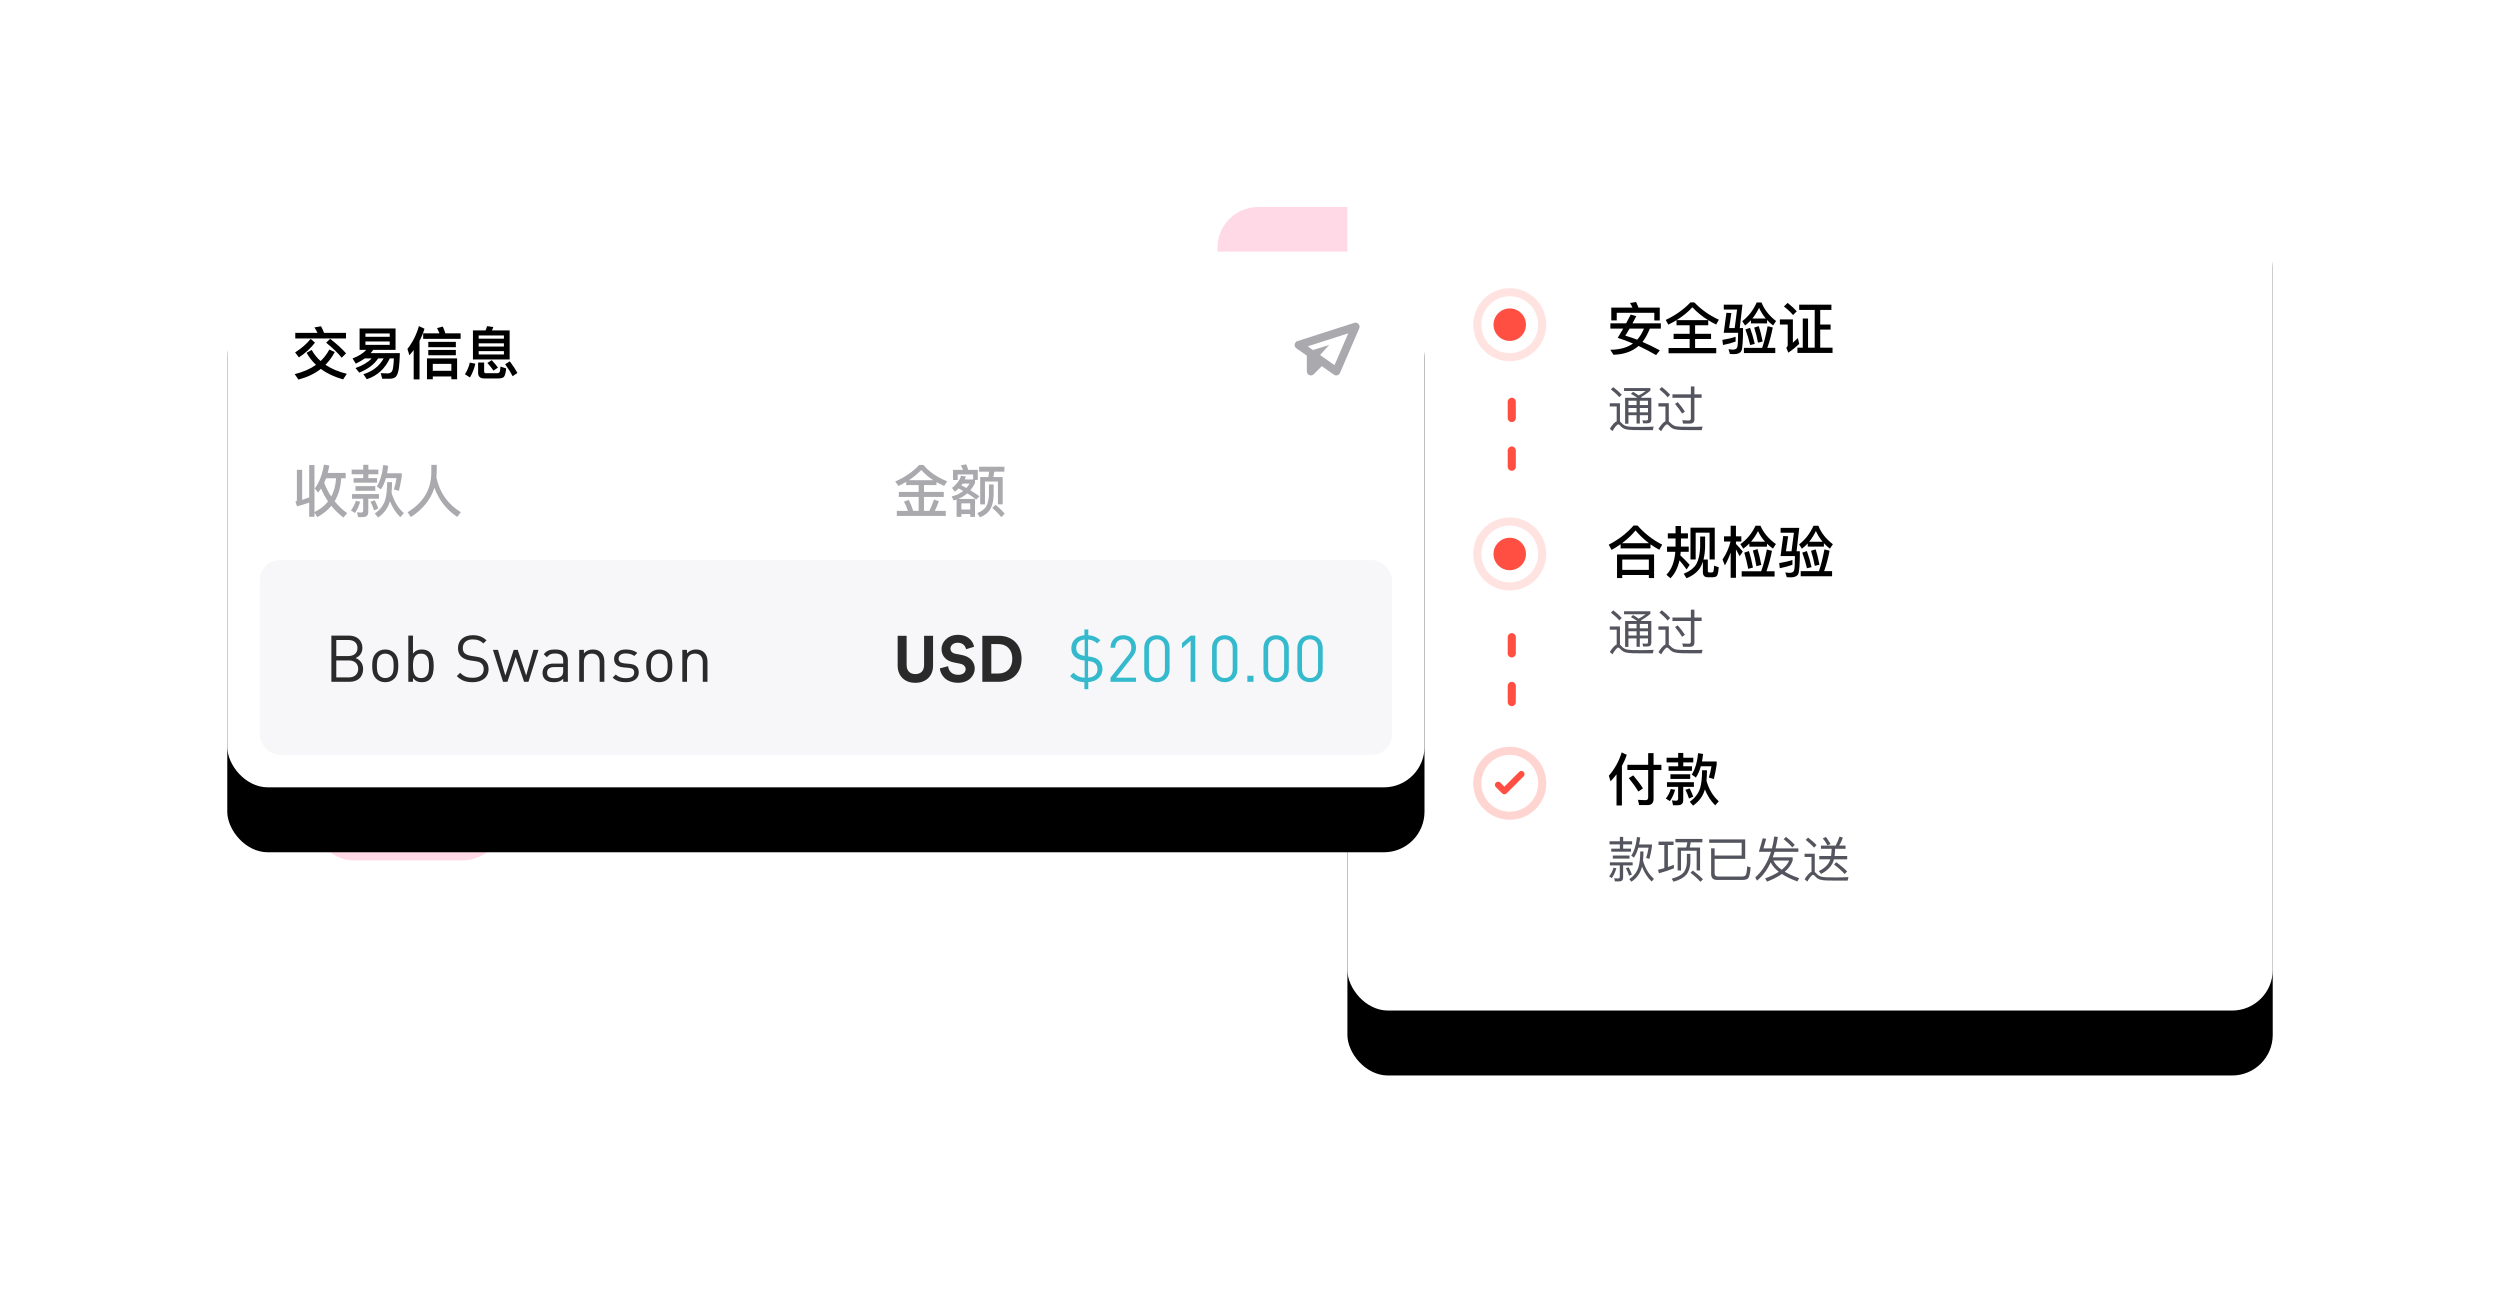 <svg xmlns="http://www.w3.org/2000/svg" xmlns:xlink="http://www.w3.org/1999/xlink" width="616" height="321" viewBox="0 0 616 321">
  <defs>
    <rect id="pay-secure-and-compliant-cn-a" width="228" height="209" x="0" y="0" rx="10"/>
    <filter id="pay-secure-and-compliant-cn-b" width="180.7%" height="188%" x="-40.4%" y="-36.4%" filterUnits="objectBoundingBox">
      <feOffset dy="16" in="SourceAlpha" result="shadowOffsetOuter1"/>
      <feGaussianBlur in="shadowOffsetOuter1" result="shadowBlurOuter1" stdDeviation="28"/>
      <feColorMatrix in="shadowBlurOuter1" values="0 0 0 0 0.165   0 0 0 0 0.165   0 0 0 0 0.165  0 0 0 0.16 0"/>
    </filter>
    <rect id="pay-secure-and-compliant-cn-e" width="295" height="132" x="0" y="0" rx="10"/>
    <filter id="pay-secure-and-compliant-cn-d" width="162.4%" height="239.4%" x="-31.2%" y="-57.6%" filterUnits="objectBoundingBox">
      <feOffset dy="16" in="SourceAlpha" result="shadowOffsetOuter1"/>
      <feGaussianBlur in="shadowOffsetOuter1" result="shadowBlurOuter1" stdDeviation="28"/>
      <feColorMatrix in="shadowBlurOuter1" values="0 0 0 0 0.165   0 0 0 0 0.165   0 0 0 0 0.165  0 0 0 0.16 0"/>
    </filter>
    <rect id="pay-secure-and-compliant-cn-f" width="279" height="48" x="0" y="0" rx="5"/>
  </defs>
  <g fill="none" fill-rule="evenodd" transform="translate(56 40)">
    <rect width="47" height="50" x="43" y="116" fill="#FF4F42" fill-rule="nonzero" opacity=".16" rx="10"/>
    <rect width="58" height="62" x="244" y="11" fill="#FF135F" fill-rule="nonzero" opacity=".16" rx="10"/>
    <rect width="47" height="50" x="21" y="122" fill="#FF135F" fill-rule="nonzero" opacity=".16" rx="10"/>
    <g transform="translate(276)">
      <mask id="pay-secure-and-compliant-cn-c" fill="#fff">
        <use xlink:href="#pay-secure-and-compliant-cn-a"/>
      </mask>
      <g fill-rule="nonzero">
        <use fill="#000" filter="url(#pay-secure-and-compliant-cn-b)" xlink:href="#pay-secure-and-compliant-cn-a"/>
        <use fill="#FFF" xlink:href="#pay-secure-and-compliant-cn-a"/>
      </g>
      <g mask="url(#pay-secure-and-compliant-cn-c)">
        <g transform="translate(32 31)">
          <path fill="#000" fill-rule="nonzero" d="M44.964,4.794 L44.964,7.958 L43.62,7.958 L43.62,6.082 L34.366,6.082 L34.366,7.944 L33.022,7.944 L33.022,4.794 L38.244,4.794 C38.062,4.388 37.866,4.01 37.642,3.66 L39.14,3.408 C39.336,3.828 39.532,4.29 39.728,4.794 L44.964,4.794 Z M32.798,8.672 L36.676,8.672 C37.068,7.944 37.446,7.23 37.81,6.502 L39.182,6.908 C38.846,7.524 38.538,8.112 38.244,8.672 L45.23,8.672 L45.23,9.96 L42.528,9.96 C41.968,11.332 41.366,12.438 40.722,13.25 C42.108,13.838 43.522,14.538 44.978,15.322 L44.068,16.498 C42.626,15.658 41.184,14.902 39.756,14.244 C38.174,15.616 36.102,16.344 33.554,16.414 L32.784,15.182 C35.08,15.168 36.942,14.65 38.37,13.642 C37.11,13.11 35.85,12.634 34.604,12.242 C35.08,11.472 35.528,10.716 35.962,9.96 L32.798,9.96 L32.798,8.672 Z M37.53,9.96 C37.152,10.604 36.802,11.192 36.48,11.71 C37.432,11.99 38.412,12.312 39.406,12.704 C40.078,11.948 40.638,11.024 41.072,9.96 L37.53,9.96 Z M52.524,3.506 L53.476,3.506 C55.226,5.312 57.242,6.74 59.524,7.776 L58.866,8.966 C58.166,8.63 57.522,8.28 56.906,7.888 L56.906,9.148 L53.672,9.148 L53.672,11.248 L57.606,11.248 L57.606,12.536 L53.672,12.536 L53.672,14.748 L58.88,14.748 L58.88,16.05 L47.134,16.05 L47.134,14.748 L52.328,14.748 L52.328,12.536 L48.38,12.536 L48.38,11.248 L52.328,11.248 L52.328,9.148 L49.094,9.148 L49.094,7.888 C48.45,8.28 47.778,8.644 47.078,8.994 L46.434,7.832 C48.87,6.67 50.9,5.228 52.524,3.506 Z M49.122,7.874 L56.878,7.874 C55.422,6.978 54.12,5.914 53,4.71 C51.936,5.886 50.634,6.936 49.122,7.874 Z M67.42,7.902 C66.972,8.392 66.496,8.826 65.992,9.204 L65.292,8.14 C66.832,6.964 68.008,5.424 68.848,3.534 L70.038,3.534 C70.724,5.27 71.914,6.796 73.622,8.098 L72.894,9.19 C72.334,8.77 71.844,8.322 71.41,7.846 L71.41,8.686 L67.42,8.686 L67.42,7.902 Z M71.088,7.482 C70.416,6.67 69.856,5.788 69.436,4.836 C68.946,5.844 68.4,6.726 67.784,7.482 L71.088,7.482 Z M65.698,14.72 L70.192,14.72 C70.696,13.264 71.144,11.472 71.536,9.372 L72.81,9.694 C72.446,11.57 71.998,13.236 71.466,14.72 L73.426,14.72 L73.426,15.994 L65.698,15.994 L65.698,14.72 Z M67.21,9.778 C67.63,10.926 68.022,12.256 68.372,13.74 L67.238,14.02 C66.93,12.676 66.538,11.402 66.076,10.17 L67.21,9.778 Z M69.366,9.358 C69.73,10.45 70.038,11.724 70.318,13.152 L69.17,13.432 C68.932,12.144 68.624,10.912 68.232,9.722 L69.366,9.358 Z M64.018,5.27 L60.742,5.27 L60.742,4.066 L65.334,4.066 L64.676,9.834 L65.488,9.834 C65.488,13.11 65.334,15 65.054,15.504 C64.76,16.008 64.144,16.26 63.22,16.26 C62.912,16.26 62.59,16.246 62.254,16.218 L61.904,15.042 C62.394,15.112 62.73,15.154 62.926,15.154 C63.556,15.154 63.934,14.944 64.06,14.552 C64.2,14.146 64.27,12.97 64.27,11.01 L60.728,11.01 L61.386,6.068 L62.604,6.138 L62.058,9.834 L63.43,9.834 L64.018,5.27 Z M63.654,11.976 L63.654,13.166 C62.744,13.502 61.708,13.782 60.546,14.006 L60.392,12.746 C61.624,12.55 62.716,12.298 63.654,11.976 Z M83.142,5.368 L79.32,5.368 L79.32,4.066 L87.258,4.066 L87.258,5.368 L84.5,5.368 L84.5,8.966 L87.062,8.966 L87.062,10.212 L84.5,10.212 L84.5,14.664 L87.538,14.664 L87.538,15.966 L78.886,15.966 L78.886,14.664 L80.202,14.664 L80.202,7.482 L81.504,7.482 L81.504,14.664 L83.142,14.664 L83.142,5.368 Z M76.478,3.632 C77.346,4.332 78.102,5.018 78.718,5.704 L77.808,6.628 C77.262,5.956 76.506,5.256 75.554,4.514 L76.478,3.632 Z M74.56,7.692 L77.766,7.692 L77.766,13.446 C78.144,13.11 78.55,12.718 78.984,12.298 L79.334,13.712 C78.494,14.524 77.598,15.252 76.646,15.896 L76.142,14.692 C76.366,14.496 76.492,14.258 76.492,13.978 L76.492,8.966 L74.56,8.966 L74.56,7.692 Z"/>
          <path fill="#54545E" fill-rule="nonzero" d="M33.512 24.388C34.34 25.012 35.036 25.636 35.6 26.26L34.988 26.86C34.484 26.26 33.8 25.624 32.924 24.952L33.512 24.388zM40.532 34.984C39.872 34.984 39.152 34.972 38.384 34.96 37.604 34.948 36.968 34.876 36.488 34.744 36.008 34.6 35.576 34.3 35.204 33.868 35.036 33.664 34.88 33.568 34.736 33.568 34.448 33.568 33.968 34.12 33.308 35.224L32.66 34.636C33.296 33.628 33.86 33.016 34.352 32.8L34.352 29.152 32.648 29.152 32.648 28.36 35.156 28.36 35.156 32.848C35.252 32.92 35.348 33.004 35.456 33.124 35.744 33.472 36.056 33.724 36.392 33.88 36.776 34.048 37.316 34.144 38.036 34.168 38.672 34.18 39.464 34.192 40.412 34.192 40.964 34.192 41.54 34.18 42.128 34.168 42.704 34.156 43.148 34.144 43.46 34.12L43.256 34.984 40.532 34.984zM38.384 25.54C38.888 25.84 39.356 26.14 39.764 26.44 40.388 26.116 40.964 25.756 41.492 25.348L36.164 25.348 36.164 24.616 42.656 24.616 42.656 25.24C41.936 25.864 41.156 26.404 40.316 26.86L40.508 27.016 42.884 27.016 42.884 32.38C42.884 32.992 42.548 33.304 41.876 33.304L40.88 33.304 40.688 32.572 41.636 32.608C41.924 32.608 42.068 32.464 42.068 32.2L42.068 31.3 40.052 31.3 40.052 33.364 39.248 33.364 39.248 31.3 37.244 31.3 37.244 33.4 36.428 33.4 36.428 27.016 39.428 27.016C38.972 26.692 38.444 26.368 37.856 26.056L38.384 25.54zM37.244 29.536L37.244 30.592 39.248 30.592 39.248 29.536 37.244 29.536zM40.052 29.536L40.052 30.592 42.068 30.592 42.068 29.536 40.052 29.536zM42.068 28.816L42.068 27.736 40.052 27.736 40.052 28.816 42.068 28.816zM39.248 28.816L39.248 27.736 37.244 27.736 37.244 28.816 39.248 28.816zM45.476 24.364C46.292 25 46.976 25.636 47.528 26.26L46.904 26.896C46.412 26.284 45.74 25.624 44.876 24.928L45.476 24.364zM52.772 34.984C52.088 34.984 51.344 34.972 50.54 34.96 49.724 34.948 49.064 34.876 48.572 34.744 48.068 34.6 47.624 34.3 47.24 33.868 47.072 33.664 46.904 33.568 46.748 33.568 46.46 33.568 45.968 34.12 45.296 35.248L44.648 34.672C45.296 33.64 45.86 33.016 46.364 32.8L46.364 29.164 44.636 29.164 44.636 28.348 47.192 28.348 47.192 32.848C47.288 32.92 47.396 33.004 47.504 33.124 47.816 33.46 48.14 33.712 48.488 33.88 48.872 34.036 49.448 34.12 50.192 34.144 50.852 34.156 51.68 34.168 52.664 34.168 53.192 34.168 53.72 34.156 54.272 34.156 54.812 34.144 55.232 34.132 55.52 34.108L55.304 34.984 52.772 34.984zM52.412 33.376L50.708 33.376 50.516 32.548C51.068 32.584 51.608 32.608 52.112 32.608 52.448 32.608 52.628 32.44 52.628 32.116L52.628 27.016 48.092 27.016 48.092 26.164 52.628 26.164 52.628 24.22 53.504 24.22 53.504 26.164 55.28 26.164 55.28 27.016 53.504 27.016 53.504 32.32C53.504 33.016 53.132 33.376 52.412 33.376zM49.4 28.084C50.168 28.972 50.756 29.752 51.164 30.424L50.468 30.904C50.036 30.184 49.46 29.392 48.728 28.516L49.4 28.084zM33.512 79.388C34.34 80.012 35.036 80.636 35.6 81.26L34.988 81.86C34.484 81.26 33.8 80.624 32.924 79.952L33.512 79.388zM40.532 89.984C39.872 89.984 39.152 89.972 38.384 89.96 37.604 89.948 36.968 89.876 36.488 89.744 36.008 89.6 35.576 89.3 35.204 88.868 35.036 88.664 34.88 88.568 34.736 88.568 34.448 88.568 33.968 89.12 33.308 90.224L32.66 89.636C33.296 88.628 33.86 88.016 34.352 87.8L34.352 84.152 32.648 84.152 32.648 83.36 35.156 83.36 35.156 87.848C35.252 87.92 35.348 88.004 35.456 88.124 35.744 88.472 36.056 88.724 36.392 88.88 36.776 89.048 37.316 89.144 38.036 89.168 38.672 89.18 39.464 89.192 40.412 89.192 40.964 89.192 41.54 89.18 42.128 89.168 42.704 89.156 43.148 89.144 43.46 89.12L43.256 89.984 40.532 89.984zM38.384 80.54C38.888 80.84 39.356 81.14 39.764 81.44 40.388 81.116 40.964 80.756 41.492 80.348L36.164 80.348 36.164 79.616 42.656 79.616 42.656 80.24C41.936 80.864 41.156 81.404 40.316 81.86L40.508 82.016 42.884 82.016 42.884 87.38C42.884 87.992 42.548 88.304 41.876 88.304L40.88 88.304 40.688 87.572 41.636 87.608C41.924 87.608 42.068 87.464 42.068 87.2L42.068 86.3 40.052 86.3 40.052 88.364 39.248 88.364 39.248 86.3 37.244 86.3 37.244 88.4 36.428 88.4 36.428 82.016 39.428 82.016C38.972 81.692 38.444 81.368 37.856 81.056L38.384 80.54zM37.244 84.536L37.244 85.592 39.248 85.592 39.248 84.536 37.244 84.536zM40.052 84.536L40.052 85.592 42.068 85.592 42.068 84.536 40.052 84.536zM42.068 83.816L42.068 82.736 40.052 82.736 40.052 83.816 42.068 83.816zM39.248 83.816L39.248 82.736 37.244 82.736 37.244 83.816 39.248 83.816zM45.476 79.364C46.292 80 46.976 80.636 47.528 81.26L46.904 81.896C46.412 81.284 45.74 80.624 44.876 79.928L45.476 79.364zM52.772 89.984C52.088 89.984 51.344 89.972 50.54 89.96 49.724 89.948 49.064 89.876 48.572 89.744 48.068 89.6 47.624 89.3 47.24 88.868 47.072 88.664 46.904 88.568 46.748 88.568 46.46 88.568 45.968 89.12 45.296 90.248L44.648 89.672C45.296 88.64 45.86 88.016 46.364 87.8L46.364 84.164 44.636 84.164 44.636 83.348 47.192 83.348 47.192 87.848C47.288 87.92 47.396 88.004 47.504 88.124 47.816 88.46 48.14 88.712 48.488 88.88 48.872 89.036 49.448 89.12 50.192 89.144 50.852 89.156 51.68 89.168 52.664 89.168 53.192 89.168 53.72 89.156 54.272 89.156 54.812 89.144 55.232 89.132 55.52 89.108L55.304 89.984 52.772 89.984zM52.412 88.376L50.708 88.376 50.516 87.548C51.068 87.584 51.608 87.608 52.112 87.608 52.448 87.608 52.628 87.44 52.628 87.116L52.628 82.016 48.092 82.016 48.092 81.164 52.628 81.164 52.628 79.22 53.504 79.22 53.504 81.164 55.28 81.164 55.28 82.016 53.504 82.016 53.504 87.32C53.504 88.016 53.132 88.376 52.412 88.376zM49.4 83.084C50.168 83.972 50.756 84.752 51.164 85.424L50.468 85.904C50.036 85.184 49.46 84.392 48.728 83.516L49.4 83.084zM32.588 136.288L35.132 136.288 35.132 135.196 35.948 135.196 35.948 136.288 38.156 136.288 38.156 137.056 35.948 137.056 35.948 138.112 37.88 138.112 37.88 138.856 33.008 138.856 33.008 138.112 35.132 138.112 35.132 137.056 32.588 137.056 32.588 136.288zM33.404 139.804L37.508 139.804 37.508 140.56 33.404 140.56 33.404 139.804zM32.672 141.472L38.288 141.472 38.288 142.228 35.936 142.228 35.936 145.228C35.936 145.852 35.6 146.176 34.928 146.176L33.908 146.176 33.74 145.396C34.052 145.432 34.364 145.456 34.652 145.456 34.964 145.456 35.12 145.312 35.12 145.036L35.12 142.228 32.672 142.228 32.672 141.472zM33.572 142.804L34.268 142.936C34.004 143.872 33.632 144.676 33.152 145.36L32.504 144.94C32.996 144.292 33.356 143.584 33.572 142.804zM37.316 142.708C37.604 143.26 37.868 143.848 38.096 144.484L37.424 144.784C37.184 144.088 36.908 143.464 36.62 142.936L37.316 142.708zM39.356 135.232L40.148 135.364C40.076 135.988 39.98 136.552 39.872 137.08L43.04 137.08 43.04 137.608C42.884 138.628 42.68 139.636 42.416 140.632L41.612 140.404C41.852 139.66 42.056 138.82 42.212 137.86L39.68 137.86C39.404 138.868 39.044 139.684 38.6 140.308L37.94 139.84C38.672 138.736 39.14 137.2 39.356 135.232zM40.16 138.808L40.952 138.808C40.952 139.612 40.904 140.356 40.832 141.028 41.36 142.924 42.26 144.436 43.532 145.552L42.956 146.212C41.924 145.204 41.132 143.98 40.58 142.516 40.556 142.6 40.544 142.684 40.52 142.78 40.148 144.196 39.308 145.348 37.988 146.26L37.46 145.624C38.6 144.832 39.356 143.848 39.728 142.648 40.016 141.64 40.16 140.368 40.16 138.808zM46.088 137.212L44.66 137.212 44.66 136.372 48.368 136.372 48.368 137.212 46.976 137.212 46.976 142.636C47.492 142.456 47.984 142.276 48.452 142.084L48.452 142.948C47.396 143.392 46.172 143.8 44.78 144.172L44.528 143.32C45.068 143.188 45.584 143.056 46.088 142.912L46.088 137.212zM48.824 135.712L55.472 135.712 55.472 136.552 52.604 136.552C52.532 137.008 52.448 137.428 52.352 137.836L54.896 137.836 54.896 143.476 54.056 143.476 54.056 138.628 50.204 138.628 50.204 143.476 49.376 143.476 49.376 137.836 51.488 137.836C51.608 137.428 51.692 136.996 51.752 136.552L48.824 136.552 48.824 135.712zM53.108 143.5C54.092 144.22 54.932 144.94 55.604 145.66L54.98 146.284C54.38 145.588 53.564 144.844 52.532 144.052L53.108 143.5zM51.644 139.396L52.508 139.396 52.508 141.46C52.46 142.756 52.124 143.788 51.476 144.568 50.84 145.276 49.808 145.84 48.368 146.248L47.9 145.504C49.292 145.132 50.276 144.628 50.828 144.004 51.332 143.356 51.608 142.504 51.644 141.46L51.644 139.396zM66.02 140.632L58.484 140.632 58.484 144.172C58.484 144.7 58.76 144.976 59.312 144.976L65.336 144.976C65.624 144.976 65.864 144.904 66.044 144.76 66.284 144.544 66.44 143.776 66.512 142.456L67.352 142.72C67.232 144.208 67.028 145.096 66.74 145.408 66.476 145.66 66.08 145.792 65.576 145.816L59.072 145.816C58.1 145.816 57.62 145.312 57.62 144.328L57.62 138.028 58.484 138.028 58.484 139.804 65.144 139.804 65.144 136.672 57.14 136.672 57.14 135.832 66.02 135.832 66.02 140.632zM69.392 138.88L70.34 135.544 71.192 135.688 70.508 138.052 72.608 138.052C72.848 137.116 73.04 136.144 73.184 135.112L74.06 135.22C73.904 136.228 73.712 137.164 73.496 138.052L79.112 138.052 79.112 138.88 73.268 138.88C73.124 139.36 72.98 139.816 72.812 140.248L77.72 140.248 77.72 140.992C77.396 142.024 76.748 142.96 75.764 143.8 76.736 144.376 77.924 144.904 79.316 145.384L78.872 146.188C77.336 145.624 76.064 145.012 75.056 144.352 74.072 145.048 72.848 145.672 71.396 146.236L70.94 145.432C72.284 144.94 73.4 144.4 74.3 143.812 73.364 143.092 72.704 142.312 72.308 141.472 71.432 143.368 70.304 144.868 68.936 145.984L68.492 145.192C70.244 143.656 71.528 141.556 72.368 138.88L69.392 138.88zM72.956 141.04C73.364 141.856 74.048 142.612 75.008 143.308 75.896 142.612 76.508 141.856 76.844 141.04L72.956 141.04zM76.076 135.208C76.94 135.868 77.648 136.528 78.224 137.188L77.612 137.8C77.108 137.164 76.4 136.492 75.5 135.772L76.076 135.208zM81.512 135.388C82.34 136.012 83.036 136.624 83.6 137.248L82.976 137.86C82.484 137.272 81.8 136.636 80.924 135.952L81.512 135.388zM88.532 145.984C87.872 145.984 87.152 145.972 86.384 145.96 85.604 145.948 84.968 145.876 84.488 145.744 84.008 145.6 83.576 145.3 83.204 144.868 83.036 144.664 82.88 144.568 82.736 144.568 82.448 144.568 81.968 145.108 81.308 146.212L80.66 145.636C81.296 144.628 81.86 144.016 82.352 143.8L82.352 140.152 80.648 140.152 80.648 139.36 83.156 139.36 83.156 143.848C83.252 143.92 83.348 144.004 83.456 144.124 83.744 144.472 84.056 144.724 84.392 144.88 84.776 145.048 85.316 145.144 86.036 145.168 86.672 145.18 87.464 145.192 88.412 145.192 88.964 145.192 89.54 145.18 90.128 145.168 90.704 145.156 91.148 145.144 91.46 145.12L91.256 145.984 88.532 145.984zM84.272 139.924L87.176 139.924C87.248 139.408 87.296 138.82 87.32 138.148L84.68 138.148 84.68 137.356 88.304 137.356C88.676 136.66 89 135.916 89.264 135.124L90.08 135.412C89.816 136.144 89.516 136.792 89.18 137.356L90.74 137.356 90.74 138.148 88.172 138.148C88.148 138.82 88.112 139.42 88.04 139.924L91.148 139.924 91.148 140.74 87.884 140.74C87.548 142.192 86.492 143.392 84.716 144.34L84.164 143.644C85.676 142.9 86.624 141.94 86.984 140.74L84.272 140.74 84.272 139.924zM85.916 135.22C86.312 135.748 86.684 136.336 87.044 136.972L86.312 137.332C85.952 136.684 85.556 136.096 85.136 135.592L85.916 135.22zM88.436 141.448C89.432 142.144 90.332 142.9 91.136 143.716L90.536 144.364C89.696 143.476 88.832 142.696 87.92 142.024L88.436 141.448z"/>
          <g transform="translate(0 1)">
            <g fill-rule="nonzero">
              <circle cx="8" cy="8" r="4" fill="#FF4F42"/>
              <circle cx="8" cy="8" r="8" stroke="#FF4F42" stroke-width="2" opacity=".158"/>
            </g>
            <g fill-rule="nonzero" transform="translate(0 56.5)">
              <circle cx="8" cy="8" r="4" fill="#FF4F42"/>
              <circle cx="8" cy="8" r="8" stroke="#FF4F42" stroke-width="2" opacity=".158"/>
            </g>
            <g transform="translate(0 113)">
              <circle cx="8" cy="8" r="8" fill="#FFF" fill-rule="nonzero" stroke="#FF4F42" stroke-width="2" opacity=".238"/>
              <g transform="translate(3 3)">
                <rect width="10" height="10"/>
                <path fill="#FF4F42" d="M3.122,7.488 L1.576,5.942 C1.271,5.636 1.271,5.142 1.576,4.837 C1.881,4.532 2.375,4.532 2.681,4.837 L3.675,5.831 L7.321,2.185 C7.626,1.88 8.121,1.88 8.426,2.185 C8.731,2.49 8.731,2.985 8.426,3.29 L4.227,7.488 C3.922,7.793 3.428,7.793 3.122,7.488 Z"/>
              </g>
            </g>
            <path fill="#FF4F42" fill-rule="nonzero" d="M7.5 27L7.5 31C7.5 31.552 7.948 32 8.5 32 9.052 32 9.5 31.552 9.5 31L9.5 27C9.5 26.448 9.052 26 8.5 26 7.948 26 7.5 26.448 7.5 27zM7.5 39L7.5 43C7.5 43.552 7.948 44 8.5 44 9.052 44 9.5 43.552 9.5 43L9.5 39C9.5 38.448 9.052 38 8.5 38 7.948 38 7.5 38.448 7.5 39zM7.5 85L7.5 89C7.5 89.552 7.948 90 8.5 90 9.052 90 9.5 89.552 9.5 89L9.5 85C9.5 84.448 9.052 84 8.5 84 7.948 84 7.5 84.448 7.5 85zM7.5 97L7.5 101C7.5 101.552 7.948 102 8.5 102 9.052 102 9.5 101.552 9.5 101L9.5 97C9.5 96.448 9.052 96 8.5 96 7.948 96 7.5 96.448 7.5 97z"/>
          </g>
          <path fill="#000" fill-rule="nonzero" d="M38.51 58.492L39.49 58.492C41.254 60.48 43.27 62.048 45.566 63.196L44.852 64.47C44.082 64.05 43.354 63.602 42.682 63.126L42.682 64.12 35.318 64.12 35.318 63.098C34.618 63.602 33.876 64.064 33.092 64.498L32.392 63.21C34.842 61.95 36.886 60.368 38.51 58.492zM35.668 62.846L42.304 62.846C41.072 61.922 39.966 60.872 39 59.696 38.062 60.844 36.956 61.894 35.668 62.846zM43.564 65.618L43.564 71.428 42.276 71.428 42.276 70.672 35.724 70.672 35.724 71.428 34.436 71.428 34.436 65.618 43.564 65.618zM35.724 69.412L42.276 69.412 42.276 66.864 35.724 66.864 35.724 69.412zM46.952 60.41L48.856 60.41 48.856 58.604 50.186 58.604 50.186 60.41 51.908 60.41 51.908 61.684 50.186 61.684 50.186 63.686 52.104 63.686 52.104 64.96 50.13 64.96C50.102 65.268 50.06 65.562 50.032 65.842 50.788 66.542 51.558 67.312 52.342 68.18L51.586 69.314C50.886 68.348 50.298 67.606 49.822 67.074 49.402 68.95 48.66 70.42 47.596 71.484L46.602 70.616C47.862 69.356 48.59 67.48 48.8 64.96L46.756 64.96 46.756 63.686 48.856 63.686 48.856 61.684 46.952 61.684 46.952 60.41zM58.516 59.024L58.516 66.85 57.242 66.85 57.242 60.242 53.812 60.242 53.812 66.85 52.538 66.85 52.538 59.024 58.516 59.024zM58.012 71.232L56.78 71.232C55.982 71.232 55.59 70.798 55.59 69.958L55.59 67.396C55.422 67.914 55.212 68.376 54.974 68.782 54.274 69.944 53.126 70.84 51.558 71.484L50.872 70.378C52.412 69.734 53.462 68.908 54.022 67.914 54.568 66.85 54.862 65.478 54.918 63.784L54.918 61.208 56.136 61.208 56.136 63.784C56.108 64.932 55.968 65.968 55.744 66.864L56.808 66.864 56.808 69.692C56.808 69.93 56.92 70.056 57.158 70.056L57.802 70.056C57.97 70.056 58.082 69.986 58.166 69.846 58.25 69.678 58.32 69.202 58.362 68.39L59.496 68.754C59.412 69.958 59.244 70.672 59.02 70.91 58.796 71.12 58.46 71.232 58.012 71.232zM60.798 61.152L62.436 61.152 62.436 58.534 63.738 58.534 63.738 61.152 65.068 61.152 65.068 62.426 63.738 62.426 63.738 63.028C64.298 63.588 64.858 64.218 65.418 64.918L64.662 66.052C64.312 65.38 64.004 64.82 63.738 64.372L63.738 71.372 62.436 71.372 62.436 65.128C62.044 66.276 61.568 67.34 61.008 68.32L60.434 66.85C61.33 65.562 61.988 64.078 62.408 62.426L60.798 62.426 60.798 61.152zM67.042 62.916C66.566 63.392 66.062 63.826 65.544 64.19L64.83 63.07C66.44 61.922 67.686 60.41 68.554 58.548L69.786 58.548C70.514 60.256 71.788 61.768 73.58 63.056L72.852 64.176C72.306 63.784 71.816 63.378 71.382 62.958L71.382 63.7 67.042 63.7 67.042 62.916zM70.906 62.468C70.192 61.684 69.618 60.816 69.17 59.864 68.666 60.858 68.092 61.726 67.448 62.468L70.906 62.468zM65.152 69.762L69.954 69.762C70.486 68.306 70.948 66.514 71.354 64.4L72.614 64.722C72.25 66.598 71.788 68.278 71.256 69.762L73.258 69.762 73.258 71.05 65.152 71.05 65.152 69.762zM66.944 64.778C67.308 65.954 67.644 67.312 67.924 68.852L66.762 69.16C66.496 67.774 66.174 66.444 65.796 65.17L66.944 64.778zM69.044 64.288C69.394 65.422 69.702 66.724 69.982 68.194L68.778 68.516C68.554 67.172 68.26 65.884 67.91 64.652L69.044 64.288zM81.42 62.902C80.972 63.392 80.496 63.826 79.992 64.204L79.292 63.14C80.832 61.964 82.008 60.424 82.848 58.534L84.038 58.534C84.724 60.27 85.914 61.796 87.622 63.098L86.894 64.19C86.334 63.77 85.844 63.322 85.41 62.846L85.41 63.686 81.42 63.686 81.42 62.902zM85.088 62.482C84.416 61.67 83.856 60.788 83.436 59.836 82.946 60.844 82.4 61.726 81.784 62.482L85.088 62.482zM79.698 69.72L84.192 69.72C84.696 68.264 85.144 66.472 85.536 64.372L86.81 64.694C86.446 66.57 85.998 68.236 85.466 69.72L87.426 69.72 87.426 70.994 79.698 70.994 79.698 69.72zM81.21 64.778C81.63 65.926 82.022 67.256 82.372 68.74L81.238 69.02C80.93 67.676 80.538 66.402 80.076 65.17L81.21 64.778zM83.366 64.358C83.73 65.45 84.038 66.724 84.318 68.152L83.17 68.432C82.932 67.144 82.624 65.912 82.232 64.722L83.366 64.358zM78.018 60.27L74.742 60.27 74.742 59.066 79.334 59.066 78.676 64.834 79.488 64.834C79.488 68.11 79.334 70 79.054 70.504 78.76 71.008 78.144 71.26 77.22 71.26 76.912 71.26 76.59 71.246 76.254 71.218L75.904 70.042C76.394 70.112 76.73 70.154 76.926 70.154 77.556 70.154 77.934 69.944 78.06 69.552 78.2 69.146 78.27 67.97 78.27 66.01L74.728 66.01 75.386 61.068 76.604 61.138 76.058 64.834 77.43 64.834 78.018 60.27zM77.654 66.976L77.654 68.166C76.744 68.502 75.708 68.782 74.546 69.006L74.392 67.746C75.624 67.55 76.716 67.298 77.654 66.976zM35.584 114.394L36.83 114.982C36.522 115.934 36.116 116.858 35.64 117.74L35.64 127.47 34.31 127.47 34.31 119.798C33.862 120.386 33.372 120.96 32.84 121.52L32.42 120.134C33.848 118.496 34.912 116.578 35.584 114.394zM36.984 117.446L42.108 117.446 42.108 114.576 43.438 114.576 43.438 117.446 45.37 117.446 45.37 118.734 43.438 118.734 43.438 125.846C43.438 126.854 42.948 127.372 41.968 127.372L39.882 127.372 39.588 126.07C40.246 126.126 40.89 126.154 41.506 126.154 41.898 126.154 42.108 125.93 42.108 125.51L42.108 118.734 36.984 118.734 36.984 117.446zM38.426 120.05C39.462 121.268 40.26 122.332 40.82 123.256L39.686 124.04C39.098 123.046 38.314 121.94 37.334 120.722L38.426 120.05zM46.644 115.71L49.5 115.71 49.5 114.52 50.76 114.52 50.76 115.71 53.224 115.71 53.224 116.858 50.76 116.858 50.76 117.81 52.902 117.81 52.902 118.93 47.134 118.93 47.134 117.81 49.5 117.81 49.5 116.858 46.644 116.858 46.644 115.71zM47.596 119.784L52.468 119.784 52.468 120.932 47.596 120.932 47.596 119.784zM46.742 121.73L53.378 121.73 53.378 122.892 50.746 122.892 50.746 126.154C50.746 126.994 50.284 127.414 49.388 127.414L48.24 127.414 47.974 126.21C48.31 126.266 48.646 126.294 48.968 126.294 49.304 126.294 49.486 126.14 49.486 125.846L49.486 122.892 46.742 122.892 46.742 121.73zM47.68 123.396L48.744 123.606C48.436 124.684 48.016 125.608 47.456 126.392L46.462 125.762C47.036 125.034 47.442 124.236 47.68 123.396zM52.342 123.27C52.664 123.9 52.958 124.572 53.21 125.3L52.174 125.762C51.908 124.95 51.614 124.222 51.292 123.606L52.342 123.27zM54.428 114.576L55.646 114.772C55.562 115.444 55.478 116.06 55.366 116.62L58.992 116.62 58.992 117.418C58.81 118.594 58.572 119.77 58.292 120.946L57.06 120.596C57.312 119.798 57.536 118.874 57.704 117.81L55.086 117.81C54.764 118.958 54.358 119.882 53.854 120.582L52.846 119.854C53.658 118.594 54.19 116.83 54.428 114.576zM55.394 118.79L56.598 118.79C56.598 119.714 56.556 120.568 56.472 121.352 57.06 123.48 58.082 125.174 59.51 126.434L58.628 127.442C57.536 126.35 56.682 125.034 56.08 123.508 55.646 125.118 54.68 126.448 53.168 127.512L52.356 126.546C53.658 125.622 54.512 124.502 54.918 123.158 55.226 122.038 55.394 120.582 55.394 118.79z"/>
        </g>
      </g>
    </g>
    <g transform="translate(0 22)">
      <g fill-rule="nonzero">
        <use fill="#000" filter="url(#pay-secure-and-compliant-cn-d)" xlink:href="#pay-secure-and-compliant-cn-e"/>
        <use fill="#FFF" xlink:href="#pay-secure-and-compliant-cn-e"/>
      </g>
      <g transform="translate(263 16)">
        <rect width="16" height="16"/>
        <path fill="#A9A9AE" d="M6.268,9.482 L9.82,11.977 L13.209,4.128 L3.219,7.339 L4.513,8.248 L8.5,7.002 L6.268,9.482 Z M6.692,12.224 L4.707,14.209 C4.077,14.839 3,14.393 3,13.502 L3,9.63 L0.425,7.82 C-0.25,7.345 -0.092,6.303 0.694,6.05 L14.694,1.55 C15.512,1.287 16.259,2.11 15.918,2.898 L11.168,13.898 C10.917,14.481 10.194,14.685 9.675,14.32 L6.692,12.224 Z"/>
      </g>
      <g transform="translate(8 76)">
        <use fill="#F7F7F9" fill-rule="nonzero" xlink:href="#pay-secure-and-compliant-cn-f"/>
        <path fill="#34BACC" fill-rule="nonzero" d="M207.64,26.864 C207.64,28.704 206.264,29.936 204.152,30.064 L204.152,31.824 L203.192,31.824 L203.192,30.096 C201.672,30.032 200.68,29.6 199.672,28.592 L200.504,27.76 C201.352,28.608 202.168,28.944 203.256,28.992 L203.256,24.752 L202.936,24.72 C202.056,24.64 201.304,24.24 200.856,23.856 C200.264,23.328 199.976,22.624 199.976,21.728 C199.976,19.92 201.192,18.704 203.192,18.528 L203.192,17.104 L204.152,17.104 L204.152,18.528 C205.384,18.592 206.232,18.976 207.128,19.76 L206.344,20.544 C205.72,19.984 205.08,19.648 204.104,19.584 L204.104,23.728 L204.6,23.808 C205.656,23.984 206.184,24.176 206.664,24.608 C207.288,25.136 207.64,25.904 207.64,26.864 Z M206.424,26.896 C206.424,26.304 206.232,25.792 205.864,25.472 C205.336,25.008 204.792,24.992 204.104,24.88 L204.104,28.992 C205.56,28.88 206.424,28.128 206.424,26.896 Z M203.256,23.616 L203.256,19.584 C201.912,19.696 201.176,20.48 201.176,21.68 C201.176,22.256 201.352,22.688 201.688,22.992 C202.136,23.36 202.696,23.536 203.256,23.616 Z M215.912,30 L209.624,30 L209.624,28.976 L214.12,23.264 C214.552,22.704 214.76,22.208 214.76,21.584 C214.76,20.352 214.04,19.536 212.776,19.536 C211.704,19.536 210.792,20.128 210.792,21.6 L209.64,21.6 C209.64,19.808 210.872,18.512 212.776,18.512 C214.648,18.512 215.912,19.712 215.912,21.584 C215.912,22.496 215.624,23.072 215,23.888 L211.016,28.976 L215.912,28.976 L215.912,30 Z M224.184,21.648 L224.184,26.96 C224.184,28.848 222.84,30.096 221.064,30.096 C219.272,30.096 217.944,28.848 217.944,26.96 L217.944,21.648 C217.944,19.76 219.272,18.512 221.064,18.512 C222.84,18.512 224.184,19.76 224.184,21.648 Z M223.032,26.896 L223.032,21.712 C223.032,20.448 222.344,19.536 221.064,19.536 C219.784,19.536 219.096,20.448 219.096,21.712 L219.096,26.896 C219.096,28.16 219.784,29.072 221.064,29.072 C222.344,29.072 223.032,28.16 223.032,26.896 Z M230.52,30 L229.368,30 L229.368,19.888 L227.24,21.76 L227.24,20.448 L229.368,18.608 L230.52,18.608 L230.52,30 Z M240.888,21.648 L240.888,26.96 C240.888,28.848 239.544,30.096 237.768,30.096 C235.976,30.096 234.648,28.848 234.648,26.96 L234.648,21.648 C234.648,19.76 235.976,18.512 237.768,18.512 C239.544,18.512 240.888,19.76 240.888,21.648 Z M239.736,26.896 L239.736,21.712 C239.736,20.448 239.048,19.536 237.768,19.536 C236.488,19.536 235.8,20.448 235.8,21.712 L235.8,26.896 C235.8,28.16 236.488,29.072 237.768,29.072 C239.048,29.072 239.736,28.16 239.736,26.896 Z M244.856,30 L243.352,30 L243.352,28.496 L244.856,28.496 L244.856,30 Z M253.56,21.648 L253.56,26.96 C253.56,28.848 252.216,30.096 250.44,30.096 C248.648,30.096 247.32,28.848 247.32,26.96 L247.32,21.648 C247.32,19.76 248.648,18.512 250.44,18.512 C252.216,18.512 253.56,19.76 253.56,21.648 Z M252.408,26.896 L252.408,21.712 C252.408,20.448 251.72,19.536 250.44,19.536 C249.16,19.536 248.472,20.448 248.472,21.712 L248.472,26.896 C248.472,28.16 249.16,29.072 250.44,29.072 C251.72,29.072 252.408,28.16 252.408,26.896 Z M261.912,21.648 L261.912,26.96 C261.912,28.848 260.568,30.096 258.792,30.096 C257,30.096 255.672,28.848 255.672,26.96 L255.672,21.648 C255.672,19.76 257,18.512 258.792,18.512 C260.568,18.512 261.912,19.76 261.912,21.648 Z M260.76,26.896 L260.76,21.712 C260.76,20.448 260.072,19.536 258.792,19.536 C257.512,19.536 256.824,20.448 256.824,21.712 L256.824,26.896 C256.824,28.16 257.512,29.072 258.792,29.072 C260.072,29.072 260.76,28.16 260.76,26.896 Z"/>
        <path fill="#2A2A2A" fill-rule="nonzero" d="M161.536 30.256C159.12 30.256 157.184 28.768 157.184 25.984L157.184 18.656 159.392 18.656 159.392 25.824C159.392 27.312 160.224 28.096 161.536 28.096 162.88 28.096 163.696 27.312 163.696 25.824L163.696 18.656 165.904 18.656 165.904 25.984C165.904 28.768 163.968 30.256 161.536 30.256zM176.016 21.36L174.032 21.968C173.92 21.344 173.408 20.368 171.968 20.368 170.896 20.368 170.192 21.056 170.192 21.808 170.192 22.432 170.592 22.928 171.424 23.088L173.008 23.392C175.072 23.792 176.176 25.136 176.176 26.736 176.176 28.48 174.72 30.24 172.08 30.24 169.072 30.24 167.744 28.304 167.568 26.688L169.616 26.144C169.712 27.264 170.496 28.272 172.096 28.272 173.28 28.272 173.936 27.68 173.936 26.88 173.936 26.224 173.44 25.712 172.56 25.536L170.976 25.216C169.168 24.848 168 23.68 168 21.968 168 19.952 169.808 18.416 171.952 18.416 174.704 18.416 175.76 20.08 176.016 21.36zM180.256 27.952L182.016 27.952C183.872 27.952 185.424 26.8 185.424 24.336 185.424 21.872 183.888 20.704 182.032 20.704L180.256 20.704 180.256 27.952zM182.096 30L178.048 30 178.048 18.656 182.112 18.656C185.344 18.656 187.712 20.752 187.712 24.336 187.712 27.92 185.328 30 182.096 30zM25.472 26.848C25.472 28.912 24.08 30 22.08 30L17.648 30 17.648 18.608 21.936 18.608C23.92 18.608 25.296 19.744 25.296 21.648 25.296 22.864 24.576 23.776 23.616 24.144 24.704 24.544 25.472 25.488 25.472 26.848zM24.256 26.816C24.256 25.536 23.376 24.736 21.968 24.736L18.864 24.736 18.864 28.912 21.968 28.912C23.376 28.912 24.256 28.096 24.256 26.816zM24.08 21.664C24.08 20.32 23.104 19.696 21.84 19.696L18.864 19.696 18.864 23.648 21.84 23.648C23.104 23.648 24.08 23.024 24.08 21.664zM34.144 26.064C34.144 27.28 33.968 28.384 33.184 29.2 32.624 29.76 31.888 30.096 30.928 30.096 29.968 30.096 29.232 29.76 28.672 29.2 27.872 28.4 27.712 27.28 27.712 26.064 27.712 24.848 27.856 23.744 28.672 22.928 29.232 22.368 29.968 22.032 30.928 22.032 31.888 22.032 32.624 22.368 33.184 22.928 34 23.744 34.144 24.848 34.144 26.064zM32.992 26.064C32.992 25.168 32.944 24.208 32.368 23.632 31.984 23.248 31.504 23.056 30.928 23.056 30.368 23.056 29.888 23.248 29.504 23.632 28.928 24.208 28.864 25.168 28.864 26.064 28.864 26.96 28.912 27.904 29.504 28.496 29.888 28.88 30.368 29.072 30.928 29.072 31.504 29.072 31.984 28.88 32.368 28.496 32.944 27.904 32.992 26.96 32.992 26.064zM42.864 26.064C42.864 27.344 42.688 28.592 41.904 29.408 41.472 29.84 40.8 30.096 39.984 30.096 39.088 30.096 38.416 29.888 37.76 29.056L37.76 30 36.608 30 36.608 18.608 37.76 18.608 37.76 23.04C38.416 22.224 39.104 22.032 39.984 22.032 40.8 22.032 41.472 22.288 41.904 22.72 42.688 23.504 42.864 24.784 42.864 26.064zM41.712 26.064C41.712 24.528 41.472 23.056 39.744 23.056 38.016 23.056 37.76 24.528 37.76 26.064 37.76 27.6 38.016 29.072 39.744 29.072 41.472 29.072 41.712 27.6 41.712 26.064zM56.384 26.864C56.384 28.864 54.832 30.096 52.448 30.096 50.736 30.096 49.632 29.664 48.56 28.592L49.376 27.776C50.32 28.72 51.2 29.008 52.48 29.008 54.16 29.008 55.184 28.24 55.184 26.896 55.184 26.272 54.992 25.808 54.624 25.472 54.272 25.168 53.952 25.04 53.136 24.912L51.808 24.72C50.912 24.576 50.224 24.288 49.728 23.856 49.136 23.328 48.848 22.624 48.848 21.712 48.848 19.776 50.256 18.512 52.496 18.512 53.952 18.512 54.912 18.912 55.888 19.76L55.104 20.544C54.416 19.888 53.648 19.552 52.448 19.552 50.912 19.552 50.032 20.4 50.032 21.68 50.032 22.272 50.208 22.704 50.544 23.008 50.912 23.312 51.44 23.488 52.032 23.6L53.36 23.808C54.4 23.984 54.912 24.16 55.424 24.624 56.048 25.152 56.384 25.904 56.384 26.864zM68.688 22.128L66.208 30 65.136 30 63.072 23.888 61.024 30 59.952 30 57.456 22.128 58.704 22.128 60.512 28.448 62.576 22.128 63.568 22.128 65.648 28.448 67.44 22.128 68.688 22.128zM75.92 30L74.768 30 74.768 29.248C74.144 29.872 73.536 30.096 72.496 30.096 71.408 30.096 70.832 29.904 70.272 29.376 69.872 28.992 69.68 28.4 69.68 27.776 69.68 26.368 70.64 25.504 72.416 25.504L74.768 25.504 74.768 24.752C74.768 23.6 74.224 23.024 72.752 23.024 71.744 23.024 71.264 23.28 70.768 23.936L69.984 23.216C70.672 22.304 71.472 22.032 72.768 22.032 74.896 22.032 75.92 22.944 75.92 24.656L75.92 30zM74.768 27.216L74.768 26.368 72.576 26.368C71.392 26.368 70.8 26.832 70.8 27.76 70.8 28.672 71.344 29.104 72.624 29.104 73.28 29.104 73.856 29.04 74.368 28.576 74.64 28.32 74.768 27.872 74.768 27.216zM84.912 30L83.76 30 83.76 25.152C83.76 23.744 83.024 23.056 81.824 23.056 80.624 23.056 79.872 23.76 79.872 25.152L79.872 30 78.72 30 78.72 22.128 79.872 22.128 79.872 22.992C80.432 22.352 81.184 22.032 82.08 22.032 82.928 22.032 83.6 22.272 84.096 22.768 84.64 23.296 84.912 24.032 84.912 24.96L84.912 30zM93.392 27.696C93.392 29.216 92.112 30.096 90.192 30.096 88.848 30.096 87.808 29.792 86.96 28.96L87.728 28.192C88.352 28.832 89.2 29.104 90.176 29.104 91.504 29.104 92.272 28.656 92.272 27.712 92.272 27.008 91.904 26.64 90.96 26.56L89.664 26.448C88.128 26.32 87.312 25.664 87.312 24.336 87.312 22.896 88.512 22.032 90.208 22.032 91.36 22.032 92.32 22.304 93.04 22.88L92.288 23.632C91.728 23.2 91.008 23.008 90.192 23.008 89.04 23.008 88.432 23.488 88.432 24.304 88.432 25.008 88.864 25.344 89.84 25.456L91.072 25.568C92.448 25.696 93.392 26.208 93.392 27.696zM101.664 26.064C101.664 27.28 101.488 28.384 100.704 29.2 100.144 29.76 99.408 30.096 98.448 30.096 97.488 30.096 96.752 29.76 96.192 29.2 95.392 28.4 95.232 27.28 95.232 26.064 95.232 24.848 95.376 23.744 96.192 22.928 96.752 22.368 97.488 22.032 98.448 22.032 99.408 22.032 100.144 22.368 100.704 22.928 101.52 23.744 101.664 24.848 101.664 26.064zM100.512 26.064C100.512 25.168 100.464 24.208 99.888 23.632 99.504 23.248 99.024 23.056 98.448 23.056 97.888 23.056 97.408 23.248 97.024 23.632 96.448 24.208 96.384 25.168 96.384 26.064 96.384 26.96 96.432 27.904 97.024 28.496 97.408 28.88 97.888 29.072 98.448 29.072 99.024 29.072 99.504 28.88 99.888 28.496 100.464 27.904 100.512 26.96 100.512 26.064zM110.32 30L109.168 30 109.168 25.152C109.168 23.744 108.432 23.056 107.232 23.056 106.032 23.056 105.28 23.76 105.28 25.152L105.28 30 104.128 30 104.128 22.128 105.28 22.128 105.28 22.992C105.84 22.352 106.592 22.032 107.488 22.032 108.336 22.032 109.008 22.272 109.504 22.768 110.048 23.296 110.32 24.032 110.32 24.96L110.32 30z"/>
      </g>
      <path fill="#000" fill-rule="nonzero" d="M16.756,20.018 L22.23,20.018 C22.006,19.542 21.754,19.094 21.474,18.674 L23.112,18.394 C23.364,18.884 23.616,19.43 23.854,20.018 L29.258,20.018 L29.258,21.404 L16.756,21.404 L16.756,20.018 Z M25.352,21.488 C26.892,22.678 28.208,23.868 29.272,25.058 L28.194,26.15 C27.298,25.002 26.01,23.77 24.358,22.44 L25.352,21.488 Z M25.142,24.134 L26.486,24.736 C25.856,25.94 25.086,26.99 24.19,27.886 C25.618,28.852 27.382,29.594 29.454,30.112 L28.544,31.484 C26.388,30.882 24.554,30.014 23.056,28.894 C21.516,30.098 19.682,30.966 17.526,31.526 L16.616,30.182 C18.688,29.678 20.438,28.908 21.866,27.9 C20.942,27.032 20.158,26.038 19.542,24.932 L20.802,24.218 C21.362,25.254 22.09,26.164 23,26.962 C23.868,26.136 24.582,25.198 25.142,24.134 Z M20.55,21.502 L21.614,22.426 C20.55,23.826 19.22,25.03 17.652,26.066 L16.714,24.834 C18.226,23.882 19.514,22.776 20.55,21.502 Z M34.256,24.204 L32.604,24.204 L32.604,18.926 L41.466,18.926 L41.466,24.204 L35.964,24.204 C35.768,24.484 35.558,24.764 35.334,25.016 L42.53,25.016 C42.488,26.556 42.404,27.802 42.278,28.754 C42.138,29.692 41.914,30.35 41.62,30.728 C41.326,31.092 40.85,31.288 40.178,31.316 L38.176,31.316 L37.812,29.944 C38.386,29.986 38.946,30.014 39.478,30.014 C40.08,30.014 40.472,29.776 40.668,29.328 C40.864,28.852 40.99,27.844 41.046,26.304 L40.052,26.304 C38.848,28.88 36.944,30.602 34.368,31.442 L33.542,30.21 C35.81,29.51 37.476,28.208 38.54,26.304 L37.182,26.304 C36.202,27.788 34.648,28.964 32.52,29.818 L31.596,28.684 C33.388,28.054 34.718,27.256 35.586,26.304 L33.906,26.304 C33.234,26.78 32.492,27.214 31.666,27.606 L30.868,26.318 C32.366,25.758 33.5,25.044 34.256,24.204 Z M40.024,22.972 L40.024,22.132 L34.046,22.132 L34.046,22.972 L40.024,22.972 Z M34.046,20.984 L40.024,20.984 L40.024,20.158 L34.046,20.158 L34.046,20.984 Z M45.932,24.26 C45.596,24.708 45.246,25.128 44.882,25.548 L44.392,23.98 C45.652,22.384 46.604,20.508 47.22,18.352 L48.592,18.996 C48.284,20.046 47.878,21.04 47.374,21.992 L47.374,31.484 L45.932,31.484 L45.932,24.26 Z M48.27,20.13 L52.288,20.13 C52.106,19.682 51.91,19.262 51.7,18.842 L53.1,18.464 C53.38,19.066 53.59,19.626 53.73,20.13 L57.496,20.13 L57.496,21.502 L48.27,21.502 L48.27,20.13 Z M49.53,22.244 L56.32,22.244 L56.32,23.546 L49.53,23.546 L49.53,22.244 Z M49.53,24.218 L56.32,24.218 L56.32,25.534 L49.53,25.534 L49.53,24.218 Z M56.628,26.304 L56.628,31.456 L55.214,31.456 L55.214,30.756 L50.636,30.756 L50.636,31.456 L49.208,31.456 L49.208,26.304 L56.628,26.304 Z M50.636,29.37 L55.214,29.37 L55.214,27.662 L50.636,27.662 L50.636,29.37 Z M60.534,19.416 L63.628,19.416 C63.796,19.08 63.922,18.73 64.006,18.366 L65.546,18.576 C65.462,18.87 65.35,19.15 65.21,19.416 L69.578,19.416 L69.578,26.57 L60.534,26.57 L60.534,19.416 Z M68.164,25.338 L68.164,24.526 L61.948,24.526 L61.948,25.338 L68.164,25.338 Z M61.948,23.378 L68.164,23.378 L68.164,22.594 L61.948,22.594 L61.948,23.378 Z M61.948,21.446 L68.164,21.446 L68.164,20.662 L61.948,20.662 L61.948,21.446 Z M59.764,27.34 L61.136,27.62 C60.814,28.922 60.366,30.056 59.792,31.008 L58.56,30.21 C59.134,29.314 59.54,28.348 59.764,27.34 Z M66.834,31.246 L63.278,31.246 C62.298,31.246 61.808,30.77 61.808,29.846 L61.808,27.326 L63.292,27.326 L63.292,29.524 C63.292,29.804 63.418,29.958 63.698,29.958 L66.554,29.958 C66.778,29.958 66.946,29.874 67.058,29.734 C67.198,29.58 67.282,29.104 67.324,28.32 L68.724,28.782 C68.598,29.986 68.388,30.7 68.094,30.924 C67.814,31.134 67.394,31.246 66.834,31.246 Z M65.168,26.752 C65.812,27.452 66.33,28.054 66.694,28.572 L65.588,29.328 C65.224,28.768 64.72,28.124 64.09,27.424 L65.168,26.752 Z M69.62,27.032 C70.432,28.124 71.048,29.076 71.496,29.888 L70.32,30.7 C69.872,29.818 69.256,28.838 68.472,27.746 L69.62,27.032 Z"/>
      <path fill="#A9A9AE" fill-rule="nonzero" d="M17.19 62.754L16.798 61.634C17.022 61.55 17.148 61.41 17.148 61.228L17.148 53.752 18.45 53.752 18.45 61.172C19.038 60.99 19.612 60.794 20.186 60.57L20.186 52.59 21.488 52.59 21.488 64.168C22.874 63.496 23.994 62.614 24.834 61.55 24.148 60.556 23.574 59.492 23.112 58.372 22.874 58.736 22.622 59.058 22.37 59.366L21.558 58.358C22.664 56.902 23.42 54.942 23.812 52.478L25.142 52.702C25.03 53.346 24.89 53.962 24.75 54.536L29.174 54.536 29.174 55.838 28.068 55.838C27.956 58.022 27.41 59.912 26.458 61.508 27.326 62.6 28.362 63.58 29.538 64.448L28.628 65.526C27.48 64.658 26.486 63.692 25.646 62.642 24.736 63.734 23.588 64.658 22.188 65.414L21.488 64.28 21.488 65.344 20.186 65.344 20.186 61.844C19.234 62.18 18.226 62.488 17.19 62.754zM24.344 55.838C24.204 56.23 24.05 56.594 23.882 56.958 24.33 58.19 24.918 59.324 25.618 60.36 26.318 59.072 26.71 57.56 26.808 55.838L24.344 55.838zM30.644 53.71L33.5 53.71 33.5 52.52 34.76 52.52 34.76 53.71 37.224 53.71 37.224 54.858 34.76 54.858 34.76 55.81 36.902 55.81 36.902 56.93 31.134 56.93 31.134 55.81 33.5 55.81 33.5 54.858 30.644 54.858 30.644 53.71zM31.596 57.784L36.468 57.784 36.468 58.932 31.596 58.932 31.596 57.784zM30.742 59.73L37.378 59.73 37.378 60.892 34.746 60.892 34.746 64.154C34.746 64.994 34.284 65.414 33.388 65.414L32.24 65.414 31.974 64.21C32.31 64.266 32.646 64.294 32.968 64.294 33.304 64.294 33.486 64.14 33.486 63.846L33.486 60.892 30.742 60.892 30.742 59.73zM31.68 61.396L32.744 61.606C32.436 62.684 32.016 63.608 31.456 64.392L30.462 63.762C31.036 63.034 31.442 62.236 31.68 61.396zM36.342 61.27C36.664 61.9 36.958 62.572 37.21 63.3L36.174 63.762C35.908 62.95 35.614 62.222 35.292 61.606L36.342 61.27zM38.428 52.576L39.646 52.772C39.562 53.444 39.478 54.06 39.366 54.62L42.992 54.62 42.992 55.418C42.81 56.594 42.572 57.77 42.292 58.946L41.06 58.596C41.312 57.798 41.536 56.874 41.704 55.81L39.086 55.81C38.764 56.958 38.358 57.882 37.854 58.582L36.846 57.854C37.658 56.594 38.19 54.83 38.428 52.576zM39.394 56.79L40.598 56.79C40.598 57.714 40.556 58.568 40.472 59.352 41.06 61.48 42.082 63.174 43.51 64.434L42.628 65.442C41.536 64.35 40.682 63.034 40.08 61.508 39.646 63.118 38.68 64.448 37.168 65.512L36.356 64.546C37.658 63.622 38.512 62.502 38.918 61.158 39.226 60.038 39.394 58.582 39.394 56.79zM51.63 52.548C51.63 53.78 51.588 54.816 51.532 55.684 52.344 59.408 54.36 62.25 57.552 64.21L56.67 65.372C53.982 63.58 52.106 61.172 51.042 58.176 50.118 61.088 48.186 63.496 45.246 65.4L44.434 64.21C48.214 61.914 50.16 58.764 50.272 54.746 50.272 53.808 50.286 53.08 50.286 52.548L51.63 52.548zM167.29 56.734C166.674 57.098 166.03 57.434 165.358 57.742L164.588 56.636C167.01 55.572 168.97 54.214 170.482 52.562L171.546 52.562C172.848 54.186 174.794 55.53 177.398 56.608L176.642 57.714C175.97 57.434 175.326 57.126 174.738 56.79L174.738 57.518 171.672 57.518 171.672 59.212 176.544 59.212 176.544 60.444 171.672 60.444 171.672 63.874 172.988 63.874C173.422 63.006 173.8 62.068 174.136 61.074L175.34 61.508C175.032 62.39 174.696 63.174 174.332 63.874L177.034 63.874 177.034 65.134 164.98 65.134 164.98 63.874 167.724 63.874C167.458 63.076 167.122 62.32 166.73 61.606L167.92 61.172C168.312 61.928 168.676 62.824 169.012 63.874L170.356 63.874 170.356 60.444 165.47 60.444 165.47 59.212 170.356 59.212 170.356 57.518 167.29 57.518 167.29 56.734zM173.968 56.328C172.82 55.6 171.84 54.76 171.014 53.808 170.09 54.76 169.068 55.6 167.948 56.328L173.968 56.328zM180.212 58.344C179.918 58.624 179.61 58.904 179.274 59.156L178.574 58.232C179.68 57.42 180.422 56.412 180.814 55.236L182.004 55.404C181.92 55.656 181.822 55.908 181.724 56.146L183.782 56.146 183.782 54.9 179.974 54.9 179.974 56.272 178.826 56.272 178.826 53.78 181.304 53.78C181.136 53.374 180.94 52.996 180.744 52.646L182.088 52.422C182.256 52.814 182.424 53.276 182.592 53.78L184.93 53.78 184.93 56.258 184.244 56.258 184.244 57.028C183.908 57.7 183.516 58.302 183.082 58.806 183.922 59.296 184.664 59.786 185.336 60.276L184.524 61.088C183.908 60.584 183.18 60.08 182.34 59.562 181.682 60.136 180.94 60.598 180.114 60.934L184.244 60.934 184.244 65.358 183.068 65.358 183.068 64.658 180.884 64.658 180.884 65.358 179.708 65.358 179.708 61.088C179.456 61.172 179.218 61.242 178.98 61.312L178.49 60.318C179.582 60.066 180.534 59.618 181.346 58.974 180.968 58.75 180.59 58.54 180.212 58.344zM182.102 58.246C182.41 57.91 182.676 57.546 182.928 57.154L181.178 57.154C181.066 57.308 180.968 57.448 180.87 57.588 181.304 57.812 181.71 58.022 182.102 58.246zM180.884 63.552L183.068 63.552 183.068 62.026 180.884 62.026 180.884 63.552zM185.252 53.01L191.482 53.01 191.482 54.214 188.99 54.214C188.934 54.662 188.85 55.11 188.766 55.544L191.062 55.544 191.062 62.264 189.886 62.264 189.886 56.65 186.694 56.65 186.694 62.278 185.518 62.278 185.518 55.544 187.534 55.544C187.618 55.124 187.674 54.676 187.73 54.214L185.252 54.214 185.252 53.01zM189.298 62.376C190.194 63.104 190.95 63.846 191.566 64.574L190.712 65.428C190.18 64.728 189.452 63.972 188.5 63.16L189.298 62.376zM187.674 57.378L188.836 57.378 188.836 59.87C188.794 61.382 188.514 62.6 187.982 63.51 187.464 64.364 186.624 65.022 185.476 65.47L184.804 64.434C185.896 63.986 186.638 63.412 187.03 62.726 187.422 61.998 187.632 61.046 187.674 59.87L187.674 57.378z"/>
    </g>
  </g>
</svg>
